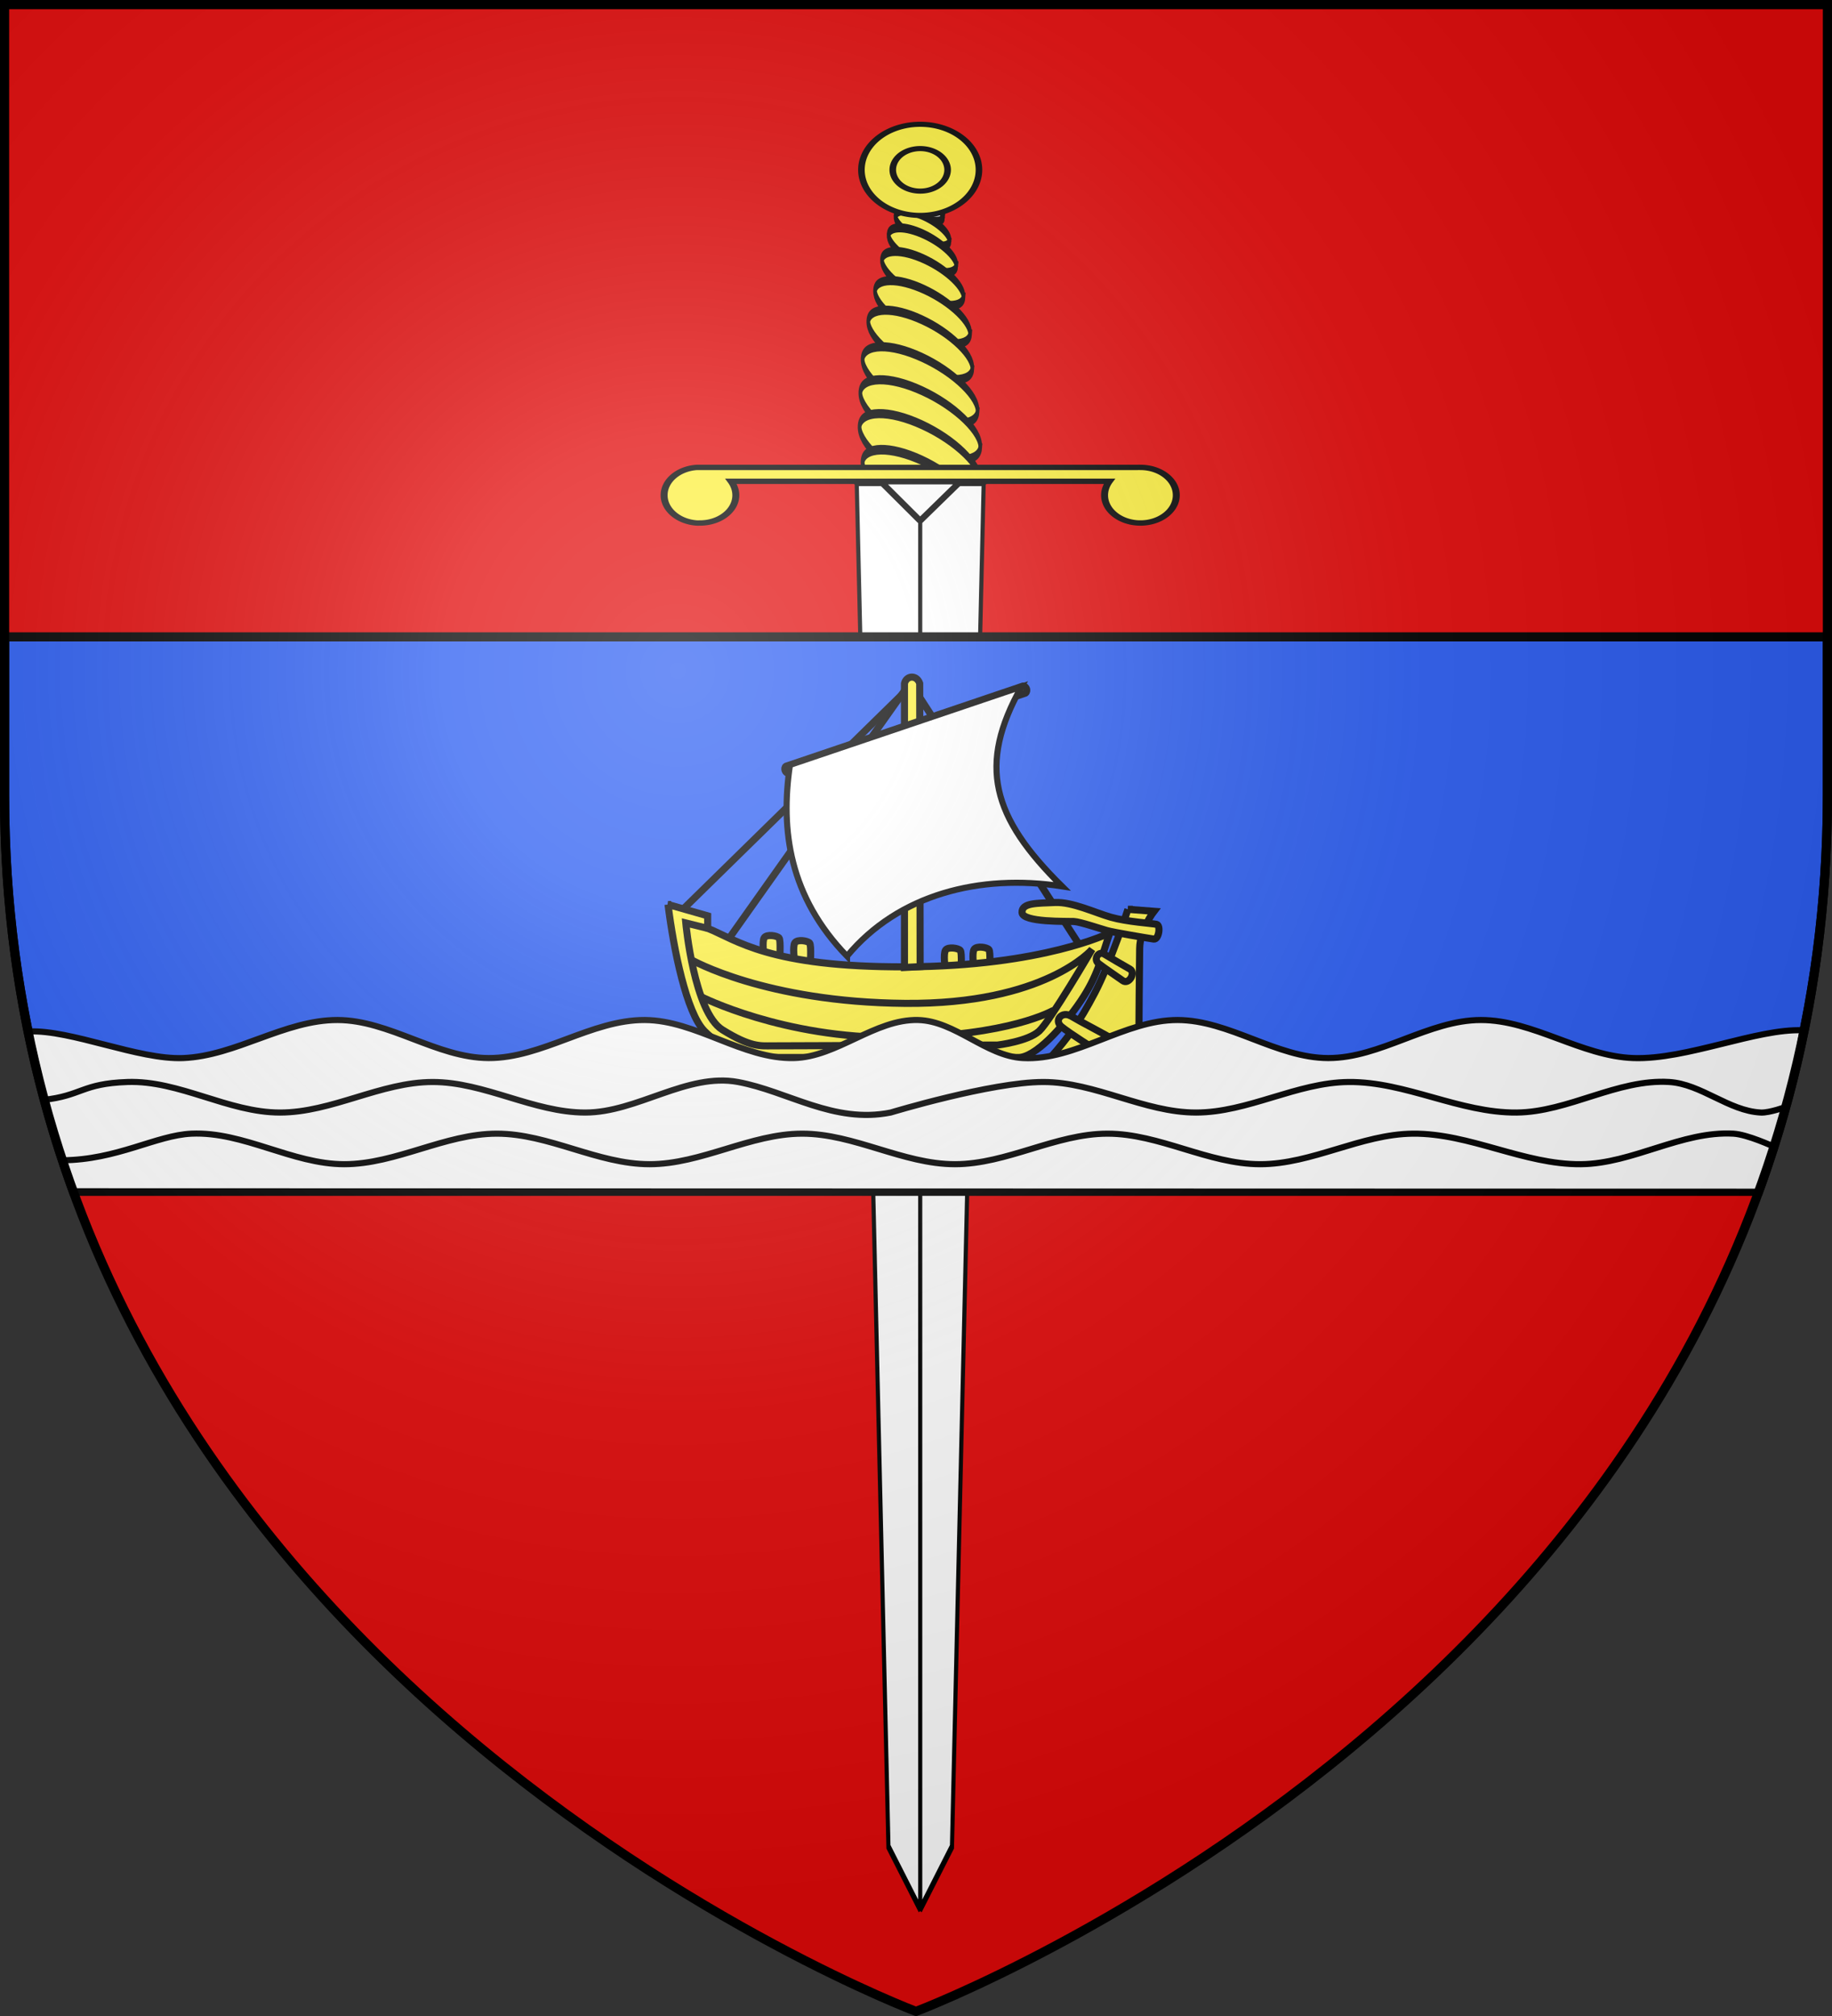 <svg xmlns="http://www.w3.org/2000/svg" xmlns:xlink="http://www.w3.org/1999/xlink" height="660" width="600" version="1.0" style="display:inline"><rect width="100%" height="100%" fill="#333333" stroke="none"/><defs><radialGradient xlink:href="#a" id="b" gradientUnits="userSpaceOnUse" gradientTransform="matrix(1.353 0 0 1.349 -77.63 -85.747)" cx="221.445" cy="226.331" fx="221.445" fy="226.331" r="300"/><linearGradient id="a"><stop style="stop-color:white;stop-opacity:.314" offset="0"/><stop offset=".19" style="stop-color:white;stop-opacity:.251"/><stop style="stop-color:#6b6b6b;stop-opacity:.125" offset=".6"/><stop style="stop-color:black;stop-opacity:.125" offset="1"/></linearGradient></defs><g style="display:inline"><path d="M300 658.5s298.5-112.436 298.5-398.182V1.5H1.5v258.818C1.5 546.064 300 658.5 300 658.5z" style="fill:#e20909;fill-opacity:1;fill-rule:evenodd;stroke:none"/></g><g style="display:inline"><g style="display:inline"><g style="fill:#fff;fill-opacity:1;stroke:#000;stroke-width:.641;stroke-miterlimit:4;stroke-opacity:1;stroke-dasharray:none;display:inline"><g style="fill:#fff;fill-opacity:1;stroke:#000;stroke-width:.641;stroke-miterlimit:4;stroke-opacity:1;stroke-dasharray:none"><g style="fill:#fff;fill-opacity:1;stroke:#000;stroke-width:.638;stroke-miterlimit:4;stroke-opacity:1;stroke-dasharray:none"><path d="M34.91 132.143c.002.789-3.276 1.429-7.32 1.429-4.045 0-7.323-.64-7.322-1.43-.001-.788 3.277-1.428 7.321-1.428 4.045 0 7.323.64 7.322 1.429z" transform="matrix(.903 .416 .144 -2.129 258.31 337.962)" style="fill:#fff;fill-opacity:1;fill-rule:evenodd;stroke:#000;stroke-width:1.348;stroke-linecap:butt;stroke-linejoin:miter;stroke-miterlimit:4;stroke-opacity:1;stroke-dasharray:none"/><path d="M34.91 132.143c.002.789-3.276 1.429-7.32 1.429-4.045 0-7.323-.64-7.322-1.43-.001-.788 3.277-1.428 7.321-1.428 4.045 0 7.323.64 7.322 1.429z" transform="matrix(1.208 .557 .195 -2.896 243.047 442.128)" style="fill:#fcef3c;fill-opacity:1;fill-rule:evenodd;stroke:#000;stroke-width:.999;stroke-linecap:butt;stroke-linejoin:miter;stroke-miterlimit:4;stroke-opacity:1;stroke-dasharray:none"/><path d="M34.91 132.143c.002.789-3.276 1.429-7.32 1.429-4.045 0-7.323-.64-7.322-1.43-.001-.788 3.277-1.428 7.321-1.428 4.045 0 7.323.64 7.322 1.429z" transform="matrix(1.514 .698 .247 -3.669 227.71 547.49)" style="fill:#fcef3c;fill-opacity:1;fill-rule:evenodd;stroke:#000;stroke-width:.793;stroke-linecap:butt;stroke-linejoin:miter;stroke-miterlimit:4;stroke-opacity:1;stroke-dasharray:none"/><path d="M34.91 132.143c.002.789-3.276 1.429-7.32 1.429-4.045 0-7.323-.64-7.322-1.43-.001-.788 3.277-1.428 7.321-1.428 4.045 0 7.323.64 7.322 1.429z" transform="matrix(1.821 .839 .3 -4.447 212.322 655.651)" style="fill:#fcef3c;fill-opacity:1;fill-rule:evenodd;stroke:#000;stroke-width:.657;stroke-linecap:butt;stroke-linejoin:miter;stroke-miterlimit:4;stroke-opacity:1;stroke-dasharray:none"/><path d="M34.91 132.143c.002.789-3.276 1.429-7.32 1.429-4.045 0-7.323-.64-7.322-1.43-.001-.788 3.277-1.428 7.321-1.428 4.045 0 7.323.64 7.322 1.429z" transform="matrix(2.124 .979 .352 -5.222 197.041 765.257)" style="fill:#fcef3c;fill-opacity:1;fill-rule:evenodd;stroke:#000;stroke-width:.561;stroke-linecap:butt;stroke-linejoin:miter;stroke-miterlimit:4;stroke-opacity:1;stroke-dasharray:none"/><path d="M34.91 132.143c.002.789-3.276 1.429-7.32 1.429-4.045 0-7.323-.64-7.322-1.43-.001-.788 3.277-1.428 7.321-1.428 4.045 0 7.323.64 7.322 1.429z" transform="matrix(2.325 1.072 .388 -5.747 185.999 842.759)" style="fill:#fcef3c;fill-opacity:1;fill-rule:evenodd;stroke:#000;stroke-width:.511;stroke-linecap:butt;stroke-linejoin:miter;stroke-miterlimit:4;stroke-opacity:1;stroke-dasharray:none"/><path d="M34.91 132.143c.002.789-3.276 1.429-7.32 1.429-4.045 0-7.323-.64-7.322-1.43-.001-.788 3.277-1.428 7.321-1.428 4.045 0 7.323.64 7.322 1.429z" transform="matrix(2.569 1.184 .428 -6.35 173.905 932.512)" style="fill:#fcef3c;fill-opacity:1;fill-rule:evenodd;stroke:#000;stroke-width:.463;stroke-linecap:butt;stroke-linejoin:miter;stroke-miterlimit:4;stroke-opacity:1;stroke-dasharray:none"/><path d="M34.91 132.143c.002.789-3.276 1.429-7.32 1.429-4.045 0-7.323-.64-7.322-1.43-.001-.788 3.277-1.428 7.321-1.428 4.045 0 7.323.64 7.322 1.429z" transform="matrix(2.68 1.235 .447 -6.623 168.408 978.522)" style="fill:#fcef3c;fill-opacity:1;fill-rule:evenodd;stroke:#000;stroke-width:.444;stroke-linecap:butt;stroke-linejoin:miter;stroke-miterlimit:4;stroke-opacity:1;stroke-dasharray:none"/><path d="M34.91 132.143c.002.789-3.276 1.429-7.32 1.429-4.045 0-7.323-.64-7.322-1.43-.001-.788 3.277-1.428 7.321-1.428 4.045 0 7.323.64 7.322 1.429z" transform="matrix(2.702 1.245 .45 -6.678 167.308 996.711)" style="fill:#fcef3c;fill-opacity:1;fill-rule:evenodd;stroke:#000;stroke-width:.44;stroke-linecap:butt;stroke-linejoin:miter;stroke-miterlimit:4;stroke-opacity:1;stroke-dasharray:none"/><path d="M34.91 132.143c.002.789-3.276 1.429-7.32 1.429-4.045 0-7.323-.64-7.322-1.43-.001-.788 3.277-1.428 7.321-1.428 4.045 0 7.323.64 7.322 1.429z" transform="matrix(2.569 1.184 .428 -6.35 173.905 966.215)" style="fill:#fcef3c;fill-opacity:1;fill-rule:evenodd;stroke:#000;stroke-width:.488;stroke-linecap:butt;stroke-linejoin:miter;stroke-miterlimit:4;stroke-opacity:1;stroke-dasharray:none"/></g><g style="fill:#fff;fill-opacity:1;stroke:#000;stroke-width:.84;stroke-miterlimit:4;stroke-opacity:1;stroke-dasharray:none"><path d="M32.5 142.5a7.5 7.5 0 1 1-15 0 7.5 7.5 0 0 1 15 0z" style="fill:#fcef3c;fill-opacity:1;fill-rule:evenodd;stroke:#000;stroke-width:.84;stroke-linecap:butt;stroke-linejoin:miter;stroke-miterlimit:4;stroke-opacity:1;stroke-dasharray:none" transform="matrix(2.566 0 0 -1.989 237.222 339.038)"/><path d="M28.5 142.5a3.5 3.5 0 1 1-7 0 3.5 3.5 0 0 1 7 0z" style="fill:#fcef3c;fill-opacity:1;fill-rule:evenodd;stroke:#000;stroke-width:.84;stroke-linecap:butt;stroke-linejoin:miter;stroke-miterlimit:4;stroke-opacity:1;stroke-dasharray:none" transform="matrix(2.566 0 0 -1.989 237.222 339.038)"/></g><g style="fill:#fff;fill-opacity:1;stroke:#000;stroke-width:.65;stroke-miterlimit:4;stroke-opacity:1;stroke-dasharray:none"><path d="M15 114h10V0l-5 5-5 109zM35 114H25V0l5 5 5 109z" style="fill:#fff;fill-opacity:1;fill-rule:evenodd;stroke:#000;stroke-width:.65;stroke-linecap:butt;stroke-linejoin:miter;stroke-miterlimit:4;stroke-opacity:1;stroke-dasharray:none" transform="matrix(2.08 0 0 -4.099 249.378 625.106)"/></g><path d="M3.318 174.713c-1.775.16-3.168 1.674-3.168 3.5 0 1.842 1.403 3.363 3.199 3.5H46.091c.09.007.19 0 .28 0 1.92 0 3.48-1.568 3.48-3.5s-1.56-3.5-3.48-3.5-3.479 1.568-3.479 3.5c0 .634.173 1.237.466 1.75H6.642a3.533 3.533 0 0 0 .466-1.75c0-1.932-1.559-3.5-3.48-3.5-.104 0-.207-.009-.31 0z" style="fill:#fcef3c;fill-opacity:1;fill-rule:evenodd;stroke:#000;stroke-width:.675;stroke-linecap:butt;stroke-linejoin:miter;stroke-miterlimit:4;stroke-opacity:1;stroke-dasharray:none" transform="matrix(3.375 0 0 -2.6 217.002 625.474)"/></g><path style="fill:#fff;fill-opacity:1;stroke:#000;stroke-width:.675;stroke-linecap:round;stroke-linejoin:round;stroke-miterlimit:4;stroke-opacity:1;stroke-dasharray:none" d="M21.185 179.915h7.691l-3.885-4.92z" transform="matrix(3.375 0 0 -2.6 217.002 625.474)"/></g></g></g><path d="M1.5 208.5v51.813C1.5 308.349 9.964 351.47 24 390h552c14.036-38.53 22.5-81.65 22.5-129.688V208.5H1.5z" style="fill:#2b5df2;fill-opacity:1;stroke:#000;stroke-width:3;stroke-linecap:round;stroke-linejoin:miter;stroke-miterlimit:4;stroke-opacity:1;display:inline"/><g style="display:inline"><path style="fill:#fcef46;fill-opacity:1;fill-rule:evenodd;stroke:#000;stroke-width:6.261;stroke-linecap:butt;stroke-linejoin:miter;stroke-miterlimit:4;stroke-opacity:1;stroke-dasharray:none" d="M188.062 422.811s-2-13.25.25-16.5 11.25-1.75 13 .25.5 20.25.5 20.25l-13.75-4zM215.062 427.311s-2-13.25.25-16.5 11.25-1.75 13 .25.5 20.25.5 20.25l-13.75-4z" transform="matrix(.371 0 0 .371 180.457 156.226)"/><path style="fill:#fcef3f;fill-opacity:1;fill-rule:evenodd;stroke:#000;stroke-width:6.261;stroke-linecap:butt;stroke-linejoin:miter;stroke-miterlimit:4;stroke-opacity:1;stroke-dasharray:none" d="M348.062 433.811s-2-13.25.25-16.5 11.25-1.75 13 .25.5 20.25.5 20.25l-13.75-4zM373.312 433.061s-2-13.25.25-16.5 11.25-1.75 13 .25.5 20.25.5 20.25l-13.75-4z" transform="matrix(.371 0 0 .371 180.457 156.226)"/><path style="fill:#fcef3c;fill-opacity:1;fill-rule:evenodd;stroke:#000;stroke-width:6.261;stroke-linecap:butt;stroke-linejoin:miter;stroke-miterlimit:4;stroke-opacity:1;stroke-dasharray:none" d="M103.312 377.061c5 40 16.334 95.544 32 111.5 13.5 13.75 33.496 23.5 41.75 23.5h235c15 .75 40.413-27.426 55.5-49.75 15.01-22.208 17.79-36.939 25.75-60.25 0 0-58.803 29.5-180 30-120.948.5-150-24-175-34v-11l-35-10z" transform="matrix(.371 0 0 .371 180.457 156.226)"/><path style="fill:#fcef3f;fill-opacity:1;fill-rule:evenodd;stroke:#000;stroke-width:6.261;stroke-linecap:butt;stroke-linejoin:miter;stroke-miterlimit:4;stroke-opacity:1;stroke-dasharray:none" d="m509.312 381.311 23 1.75s-12.423 15.992-12.64 32.74c-.367 28.299-.61 62.57-.61 67.76 0 8.511-10.157 28.75-26.5 28.75h-51.75c15.976-18.257 25.25-30.558 39.25-57.25 13.947-26.59 29.25-73.75 29.25-73.75z" transform="matrix(.371 0 0 .371 180.457 156.226)"/><path style="fill:none;stroke:#000;stroke-width:6.261;stroke-linecap:butt;stroke-linejoin:miter;stroke-miterlimit:4;stroke-opacity:1;stroke-dasharray:none;display:inline" d="m117.06 380.765 201.415-197.4 147.053 227.924" transform="matrix(.371 0 0 .371 180.457 156.226)"/><path style="fill:#fcef3f;fill-opacity:1;fill-rule:evenodd;stroke:#000;stroke-width:6.261;stroke-linecap:butt;stroke-linejoin:miter;stroke-miterlimit:4;stroke-opacity:1;stroke-dasharray:none" d="M534.562 394.561c-4.178-.862-26.25-2.25-40.25-6.25s-34.25-13.75-49.5-13-29.25 0-29 8.75c.25 9 40.095 7.715 45.75 8 5.637.285 22.93 6.23 29.25 8 6.25 1.75 36.506 6.775 41.25 7.5 4.5.688 6.438-12.187 2.5-13zM459.062 475.561c-7.862-4.692-15.312 3.584-8.5 9.25 6.688 5.563 30.5 20.625 36.25 24 5.937 3.485 15.825-8.51 9.75-12.5-6.187-4.062-29.75-16.125-37.5-20.75zM488.312 420.811c-4.87-2.987-9.969 4.495-4.75 8.5 5.375 4.125 15.813 11.125 21.25 15 5.273 3.758 11.737-7.06 6.25-10.25-5.375-3.125-18.062-10.375-22.75-13.25z" transform="matrix(.371 0 0 .371 180.457 156.226)"/><path style="fill:none;stroke:#000;stroke-width:6.261;stroke-linecap:butt;stroke-linejoin:miter;stroke-miterlimit:4;stroke-opacity:1;stroke-dasharray:none" d="M123.77 425.782s65.054 37.476 188.797 38.537c123.744 1.06 165.11-47.73 165.11-47.73s-36.77 62.933-46.67 72.125c-9.899 9.193-36.769 12.375-36.769 12.375s-189.505.707-199.404.707c-9.9 0-18.385 1.414-43.487-14.142-25.102-15.557-32.35-94.31-32.35-94.31l19.534 4.86" transform="matrix(.371 0 0 .371 180.457 156.226)"/><path style="fill:none;stroke:#000;stroke-width:6.261;stroke-linecap:butt;stroke-linejoin:miter;stroke-miterlimit:4;stroke-opacity:1;stroke-dasharray:none" d="M132.255 458.309s72.832 37.123 172.888 36.062c100.055-1.06 138.592-24.042 138.592-24.042" transform="matrix(.371 0 0 .371 180.457 156.226)"/><path style="fill:#ff0;fill-rule:evenodd;stroke:#000;stroke-width:6.261;stroke-linecap:butt;stroke-linejoin:miter;stroke-miterlimit:4;stroke-opacity:1;stroke-dasharray:none;display:inline" d="m157.53 406.491 160.657-226.762" transform="matrix(.371 0 0 .371 180.457 156.226)"/><path style="fill:#fcef3c;fill-opacity:1;fill-rule:evenodd;stroke:#000;stroke-width:6.261;stroke-linecap:butt;stroke-linejoin:miter;stroke-miterlimit:4;stroke-opacity:1;stroke-dasharray:none;display:inline" d="M312.037 182.035v250.611l13.837-.769-.384-249.938c-2.767-7.807-11.807-6.968-13.453.096z" transform="matrix(.371 0 0 .371 180.457 156.226)"/><path style="fill:#fcef3c;fill-opacity:1;fill-rule:evenodd;stroke:#000;stroke-width:6.261;stroke-linecap:butt;stroke-linejoin:miter;stroke-miterlimit:4;stroke-opacity:1;stroke-dasharray:none;display:inline" d="m207.488 255.066 209.098-70.724c3.351-.102 4.418 4.534 2.306 6.15l-209.098 70.724c-2.957.28-4.588-4.555-2.306-6.15z" transform="matrix(.371 0 0 .371 180.457 156.226)"/><path style="fill:#fff;fill-opacity:1;fill-rule:evenodd;stroke:#000;stroke-width:5.387;stroke-linecap:butt;stroke-linejoin:miter;stroke-miterlimit:4;stroke-opacity:1;stroke-dasharray:none;display:inline" d="M261.3 422.652c45.247-54.598 117.59-72.839 189.878-61.62-61.878-61.044-74.78-106.81-35.841-176.21l-204.39 69.091c-8.564 57.758-.454 116.243 50.353 168.74z" transform="matrix(.371 0 0 .371 180.457 156.226)"/></g><path style="fill:#fff;fill-opacity:1;stroke:#000;stroke-width:2;stroke-linecap:round;stroke-linejoin:miter;stroke-miterlimit:4;stroke-opacity:1;stroke-dasharray:none;display:inline" d="M9.487 337.68c3.557 15.86 4.613 19.548 6.117 26.459 1.994 9.162 4.582 12.238 8.396 25.858l551.854.149c3.175-9.951 6.304-18.75 9.392-29.687 2.397-8.49 3.416-14.05 5.146-23.159-14.954-.636-37.972 9.674-55.392 9.092-17.147-.573-32.844-12.459-50-12.459s-32.844 12.487-50 12.459c-16.933-.028-32.38-12.404-49.313-12.459-17.378-.056-33.333 13.396-50.687 12.459-12.114-.654-22.16-12.145-34.288-12.459-14.162-.366-26.549 12.125-40.712 12.459-16.763.395-32.033-12.364-48.8-12.459-17.544-.099-33.656 12.53-51.2 12.459-16.977-.069-32.472-12.415-49.45-12.459-17.334-.044-33.23 11.743-50.55 12.459-14.645.606-36.621-9.296-50.513-8.712z"/><path style="fill:none;stroke:#000;stroke-width:2;stroke-linecap:butt;stroke-linejoin:miter;stroke-miterlimit:4;stroke-opacity:1;stroke-dasharray:none" d="M14.175 360.091c12.683-1.363 12.552-5.343 27.525-5.866 16.986-.594 33.003 10 50 10s33.003-10 50-10 33.003 10 50 10 33.288-13.098 50-10c16.367 3.034 31.329 13.734 50 10 0 0 33.003-10 50-10s33.003 10 50 10 33.004-9.85 50-10c18.633-.163 36.367 10.163 55 10 16.996-.15 33.036-11.056 50-10 10.52.655 19.472 9.483 30 10 2.845.14 8.334-1.896 8.334-1.896M20.438 379.854c17.904-.127 30.712-8.206 42.3-8.717 16.98-.747 33.003 10 50 10 16.996 0 33.003-10 50-10 16.996 0 33.003 10 50 10 16.996 0 33.003-10 50-10 16.996 0 33.003 10 50 10 16.996 0 33.003-10 50-10 16.996 0 33.003 10 50 10 16.996 0 33.003-9.85 50-10 18.633-.163 36.366 10.164 55 10 16.996-.149 33.03-10.952 50-10 4.539.255 12.991 4.155 12.991 4.155"/><path d="M300 658.5s298.5-112.32 298.5-397.772V2.176H1.5v258.552C1.5 546.18 300 658.5 300 658.5z" style="fill:url(#b);fill-opacity:1;fill-rule:evenodd;stroke:none"/><path d="M300 658.5S1.5 546.064 1.5 260.318V1.5h597v258.818C598.5 546.064 300 658.5 300 658.5z" style="fill:none;stroke:#000;stroke-width:3;stroke-linecap:butt;stroke-linejoin:miter;stroke-miterlimit:4;stroke-opacity:1;stroke-dasharray:none"/></svg>